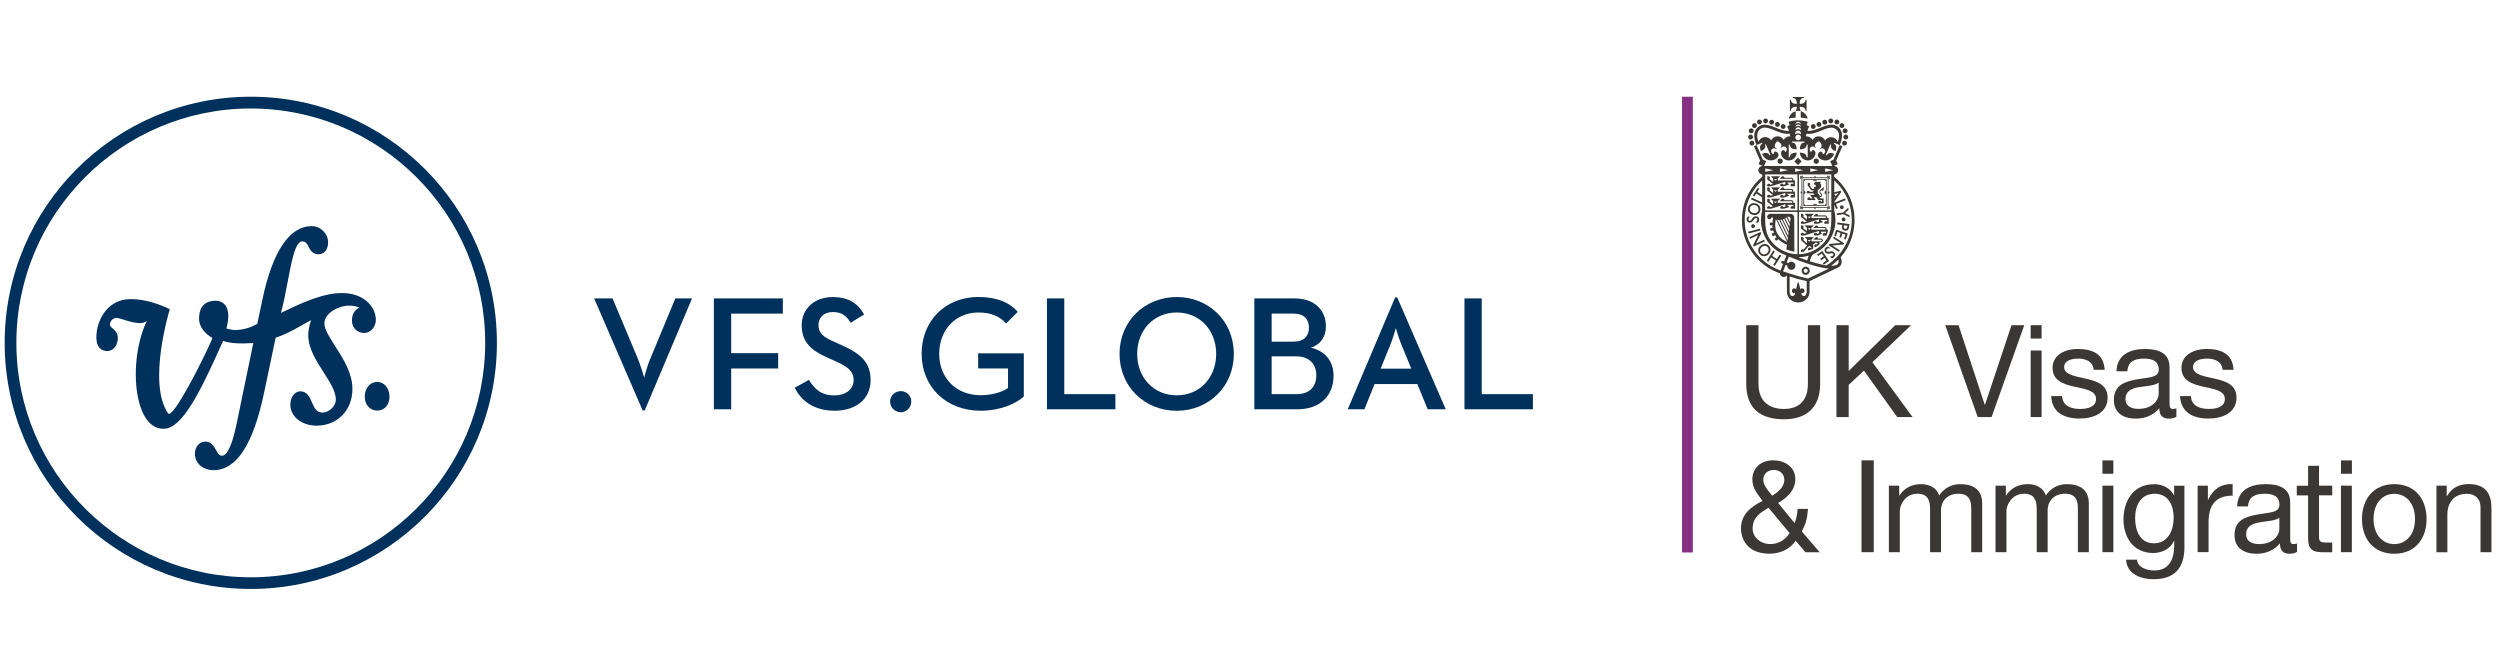 <?xml version="1.0" encoding="utf-8"?>
<!-- Generator: Adobe Illustrator 26.3.1, SVG Export Plug-In . SVG Version: 6.00 Build 0)  -->
<svg version="1.1" id="Layer_1" xmlns="http://www.w3.org/2000/svg" xmlns:xlink="http://www.w3.org/1999/xlink" x="0px" y="0px"
	 viewBox="0 0 380 100" style="enable-background:new 0 0 380 100;" xml:space="preserve">
<style type="text/css">
	.st0{fill:#1D1D1B;}
	.st1{clip-path:url(#SVGID_00000034059591370383632260000004851652353327877813_);fill:#862F83;}
	.st2{clip-path:url(#SVGID_00000034059591370383632260000004851652353327877813_);}
	.st3{clip-path:url(#SVGID_00000039849546026139732330000010707256050912279978_);fill:#3B3735;}
	.st4{clip-path:url(#SVGID_00000039849546026139732330000010707256050912279978_);fill:#00305C;}
	.st5{fill:#241E20;}
	.st6{fill:#231F20;}
	.st7{fill:#241F20;}
	.st8{fill:#009CA7;}
	.st9{fill:#FF0000;}
	.st10{fill:#FFFFFF;}
	.st11{fill-rule:evenodd;clip-rule:evenodd;fill:#FFFFFF;}
</style>
<g id="VFS__x26__UKVI_00000019644022127147749990000007796451185734844565_">
	<g>
		<defs>
			<rect id="SVGID_1_" x="0.71" y="14.7" width="377.99" height="74.82"/>
		</defs>
		<clipPath id="SVGID_00000144318721890444436460000007986985804662230403_">
			<use xlink:href="#SVGID_1_"  style="overflow:visible;"/>
		</clipPath>
		
			<rect x="255.67" y="14.7" style="clip-path:url(#SVGID_00000144318721890444436460000007986985804662230403_);fill:#862F83;" width="1.64" height="69.27"/>
		<g style="clip-path:url(#SVGID_00000144318721890444436460000007986985804662230403_);">
			<defs>
				<rect id="SVGID_00000183210362321099324850000003494825003333904279_" x="0.71" y="14.7" width="377.99" height="74.82"/>
			</defs>
			<clipPath id="SVGID_00000023266599066646290790000010190009020388147092_">
				<use xlink:href="#SVGID_00000183210362321099324850000003494825003333904279_"  style="overflow:visible;"/>
			</clipPath>
			<path style="clip-path:url(#SVGID_00000023266599066646290790000010190009020388147092_);fill:#3B3735;" d="M276.66,58.35
				c0,3.52-2.01,5.38-5.5,5.38c-3.6,0-5.73-1.66-5.73-5.38v-8.92h1.86v8.92c0,2.46,1.41,3.81,3.87,3.81c2.35,0,3.64-1.35,3.64-3.81
				v-8.92h1.86V58.35z"/>
			<polygon style="clip-path:url(#SVGID_00000023266599066646290790000010190009020388147092_);fill:#3B3735;" points="
				279.14,49.43 281,49.43 281,56.39 288.08,49.43 290.48,49.43 284.6,55.06 290.71,63.39 288.37,63.39 283.32,56.33 281,58.5 
				281,63.39 279.14,63.39 			"/>
			<polygon style="clip-path:url(#SVGID_00000023266599066646290790000010190009020388147092_);fill:#3B3735;" points="
				302.72,63.39 300.61,63.39 295.68,49.43 297.7,49.43 301.68,61.53 301.72,61.53 305.75,49.43 307.69,49.43 			"/>
			<path style="clip-path:url(#SVGID_00000023266599066646290790000010190009020388147092_);fill:#3B3735;" d="M310.32,51.46h-1.66
				v-2.03h1.66V51.46z M308.66,53.28h1.66v10.11h-1.66V53.28z"/>
			<path style="clip-path:url(#SVGID_00000023266599066646290790000010190009020388147092_);fill:#3B3735;" d="M313.44,60.2
				c0.06,1.49,1.35,1.96,2.72,1.96c1.04,0,2.44-0.24,2.44-1.51c0-1.29-1.64-1.51-3.31-1.88c-1.64-0.37-3.3-0.92-3.3-2.86
				c0-2.03,2.01-2.87,3.77-2.87c2.23,0,4.01,0.7,4.15,3.17h-1.66c-0.12-1.29-1.25-1.7-2.35-1.7c-1,0-2.15,0.27-2.15,1.29
				c0,1.19,1.76,1.39,3.3,1.76c1.66,0.37,3.31,0.92,3.31,2.87c0,2.41-2.25,3.19-4.3,3.19c-2.27,0-4.18-0.92-4.28-3.42H313.44z"/>
			<path style="clip-path:url(#SVGID_00000023266599066646290790000010190009020388147092_);fill:#3B3735;" d="M330.81,63.35
				c-0.29,0.18-0.67,0.28-1.19,0.28c-0.86,0-1.41-0.47-1.41-1.57c-0.92,1.07-2.15,1.57-3.56,1.57c-1.84,0-3.34-0.82-3.34-2.84
				c0-2.29,1.7-2.78,3.42-3.11c1.84-0.35,3.4-0.23,3.4-1.49c0-1.45-1.19-1.68-2.25-1.68c-1.41,0-2.44,0.43-2.52,1.92h-1.66
				c0.1-2.5,2.03-3.38,4.28-3.38c1.82,0,3.79,0.41,3.79,2.78v5.2c0,0.78,0,1.13,0.53,1.13c0.14,0,0.29-0.02,0.51-0.1V63.35z
				 M328.11,58.17c-0.65,0.47-1.9,0.49-3.01,0.68c-1.1,0.19-2.03,0.59-2.03,1.82c0,1.09,0.94,1.48,1.96,1.48
				c2.19,0,3.09-1.37,3.09-2.29V58.17z"/>
			<path style="clip-path:url(#SVGID_00000023266599066646290790000010190009020388147092_);fill:#3B3735;" d="M333.02,60.2
				c0.06,1.49,1.35,1.96,2.72,1.96c1.04,0,2.44-0.24,2.44-1.51c0-1.29-1.64-1.51-3.3-1.88c-1.64-0.37-3.3-0.92-3.3-2.86
				c0-2.03,2.01-2.87,3.77-2.87c2.23,0,4.01,0.7,4.15,3.17h-1.66c-0.12-1.29-1.25-1.7-2.35-1.7c-1,0-2.15,0.27-2.15,1.29
				c0,1.19,1.76,1.39,3.31,1.76c1.66,0.37,3.3,0.92,3.3,2.87c0,2.41-2.25,3.19-4.3,3.19c-2.27,0-4.18-0.92-4.28-3.42H333.02z"/>
			<path style="clip-path:url(#SVGID_00000023266599066646290790000010190009020388147092_);fill:#3B3735;" d="M272.94,82.19
				c-0.84,1.31-2.43,1.97-3.95,1.97c-3.77,0-4.36-2.68-4.36-3.81c0-2.19,1.49-3.29,3.27-4.22c-0.78-1.11-1.54-1.86-1.54-3.29
				c0-1.53,1.13-2.87,3.15-2.87c1.74,0,3.38,0.96,3.38,2.86c0,1.66-1.27,2.86-2.62,3.62l2.52,3.07c0.26-0.68,0.41-1.43,0.45-2.17
				h1.58c-0.14,1.64-0.35,2.21-0.94,3.44l2.72,3.15h-2.17L272.94,82.19z M268.82,77.19c-1.31,0.74-2.42,1.49-2.42,3.15
				c0,1.41,1.31,2.36,2.66,2.36c1.27,0,2.29-0.64,2.97-1.66L268.82,77.19z M271.22,72.92c0-0.8-0.61-1.49-1.6-1.49
				c-0.78,0-1.6,0.47-1.6,1.49c0,0.84,0.74,1.66,1.35,2.43C270.17,74.84,271.22,74.1,271.22,72.92"/>
			
				<rect x="282.95" y="69.97" style="clip-path:url(#SVGID_00000023266599066646290790000010190009020388147092_);fill:#3B3735;" width="1.86" height="13.96"/>
			<path style="clip-path:url(#SVGID_00000023266599066646290790000010190009020388147092_);fill:#3B3735;" d="M287.11,73.82h1.57
				v1.49h0.04c0.74-1.13,1.88-1.72,3.26-1.72c1.23,0,2.37,0.49,2.78,1.72c0.69-1.08,1.88-1.72,3.17-1.72c2.01,0,3.36,0.84,3.36,2.93
				v7.41h-1.66V77.3c0-1.25-0.33-2.25-1.96-2.25c-1.6,0-2.64,1.02-2.64,2.58v6.3h-1.66V77.3c0-1.31-0.41-2.25-1.9-2.25
				c-1.98,0-2.7,1.82-2.7,2.58v6.3h-1.66V73.82z"/>
			<path style="clip-path:url(#SVGID_00000023266599066646290790000010190009020388147092_);fill:#3B3735;" d="M303.32,73.82h1.57
				v1.49h0.04c0.74-1.13,1.88-1.72,3.27-1.72c1.23,0,2.36,0.49,2.77,1.72c0.69-1.08,1.88-1.72,3.17-1.72c2.01,0,3.36,0.84,3.36,2.93
				v7.41h-1.66V77.3c0-1.25-0.33-2.25-1.96-2.25c-1.6,0-2.64,1.02-2.64,2.58v6.3h-1.66V77.3c0-1.31-0.41-2.25-1.9-2.25
				c-1.98,0-2.7,1.82-2.7,2.58v6.3h-1.66V73.82z"/>
			<path style="clip-path:url(#SVGID_00000023266599066646290790000010190009020388147092_);fill:#3B3735;" d="M321.23,72.01h-1.66
				v-2.03h1.66V72.01z M319.57,73.82h1.66v10.11h-1.66V73.82z"/>
			<path style="clip-path:url(#SVGID_00000023266599066646290790000010190009020388147092_);fill:#3B3735;" d="M332.04,83.07
				c0,3.28-1.5,4.97-4.69,4.97c-1.9,0-4.09-0.76-4.18-2.97h1.66c0.08,1.21,1.53,1.64,2.62,1.64c2.17,0,3.03-1.57,3.03-3.83v-0.66
				h-0.04c-0.55,1.23-1.88,1.84-3.15,1.84c-3.01,0-4.52-2.37-4.52-5.12c0-2.39,1.17-5.34,4.67-5.34c1.27,0,2.41,0.57,3.01,1.68h0.02
				v-1.45h1.56V83.07z M330.4,78.67c0-1.78-0.78-3.62-2.87-3.62c-2.13,0-2.99,1.74-2.99,3.68c0,1.82,0.67,3.85,2.86,3.85
				C329.57,82.58,330.4,80.57,330.4,78.67"/>
			<path style="clip-path:url(#SVGID_00000023266599066646290790000010190009020388147092_);fill:#3B3735;" d="M334.03,73.82h1.57
				v2.13h0.04c0.8-1.62,1.92-2.42,3.72-2.37v1.76c-2.68,0-3.66,1.53-3.66,4.09v4.5h-1.66V73.82z"/>
			<path style="clip-path:url(#SVGID_00000023266599066646290790000010190009020388147092_);fill:#3B3735;" d="M349.15,83.89
				c-0.29,0.18-0.67,0.28-1.19,0.28c-0.86,0-1.41-0.47-1.41-1.57c-0.92,1.07-2.15,1.57-3.56,1.57c-1.84,0-3.34-0.82-3.34-2.84
				c0-2.29,1.7-2.78,3.42-3.11c1.84-0.35,3.4-0.24,3.4-1.49c0-1.45-1.19-1.68-2.25-1.68c-1.41,0-2.44,0.43-2.52,1.92h-1.66
				c0.1-2.5,2.03-3.38,4.28-3.38c1.82,0,3.79,0.41,3.79,2.78v5.2c0,0.78,0,1.13,0.53,1.13c0.14,0,0.29-0.02,0.51-0.1V83.89z
				 M346.45,78.71c-0.65,0.47-1.9,0.49-3.01,0.69c-1.09,0.19-2.03,0.59-2.03,1.82c0,1.09,0.94,1.48,1.96,1.48
				c2.19,0,3.09-1.37,3.09-2.29V78.71z"/>
			<path style="clip-path:url(#SVGID_00000023266599066646290790000010190009020388147092_);fill:#3B3735;" d="M352.49,73.82h2.01
				v1.47h-2.01v6.28c0,0.76,0.21,0.9,1.25,0.9h0.76v1.47h-1.27c-1.72,0-2.4-0.35-2.4-2.21v-6.43h-1.72v-1.47h1.72v-3.03h1.66V73.82z
				"/>
			<path style="clip-path:url(#SVGID_00000023266599066646290790000010190009020388147092_);fill:#3B3735;" d="M357.49,72.01h-1.66
				v-2.03h1.66V72.01z M355.82,73.82h1.66v10.11h-1.66V73.82z"/>
			<path style="clip-path:url(#SVGID_00000023266599066646290790000010190009020388147092_);fill:#3B3735;" d="M363.93,73.59
				c3.21,0,4.91,2.33,4.91,5.3c0,2.95-1.7,5.28-4.91,5.28c-3.21,0-4.91-2.33-4.91-5.28C359.02,75.92,360.72,73.59,363.93,73.59
				 M363.93,82.7c1.74,0,3.15-1.37,3.15-3.81c0-2.46-1.41-3.83-3.15-3.83c-1.74,0-3.15,1.37-3.15,3.83
				C360.78,81.33,362.19,82.7,363.93,82.7"/>
			<path style="clip-path:url(#SVGID_00000023266599066646290790000010190009020388147092_);fill:#3B3735;" d="M370.33,73.82h1.57
				v1.6h0.04c0.7-1.25,1.84-1.84,3.28-1.84c2.66,0,3.48,1.53,3.48,3.7v6.65h-1.66v-6.84c0-1.23-0.78-2.03-2.05-2.03
				c-2.01,0-2.99,1.35-2.99,3.17v5.71h-1.66V73.82z"/>
			<path style="clip-path:url(#SVGID_00000023266599066646290790000010190009020388147092_);fill:#3B3735;" d="M273.71,16.9v0.97
				c0.49,0.03,0.85,0.12,1.05,0.17C274.66,17.49,274.24,17.05,273.71,16.9"/>
			<path style="clip-path:url(#SVGID_00000023266599066646290790000010190009020388147092_);fill:#3B3735;" d="M273.11,16.22
				L273.11,16.22c0,0.33-0.07,0.54-0.17,0.68c0.01,0,0.18-0.05,0.39-0.05c0.14,0,0.37,0.05,0.39,0.05c-0.1-0.14-0.17-0.36-0.17-0.68
				c0.73,0,0.91,0.34,0.91,0.63h0.14V16v-0.84h-0.14c0,0.28-0.18,0.63-0.91,0.63c0-0.74,0.34-0.91,0.63-0.91v-0.14h-0.84h-0.85v0.14
				c0.28,0,0.63,0.18,0.63,0.91c-0.73,0-0.91-0.34-0.91-0.63h-0.14V16v0.85h0.14C272.19,16.57,272.37,16.22,273.11,16.22"/>
			<path style="clip-path:url(#SVGID_00000023266599066646290790000010190009020388147092_);fill:#3B3735;" d="M272.94,16.9
				c-0.53,0.15-0.94,0.59-1.05,1.14c0.2-0.06,0.55-0.14,1.05-0.17V16.9z"/>
			<path style="clip-path:url(#SVGID_00000023266599066646290790000010190009020388147092_);fill:#3B3735;" d="M273.85,41.16
				c0,0.34,0.28,0.62,0.61,0.62c0.34,0,0.62-0.28,0.62-0.62s-0.28-0.62-0.62-0.62C274.12,40.54,273.85,40.82,273.85,41.16
				 M274.15,41.16c0-0.17,0.14-0.31,0.31-0.31c0.17,0,0.31,0.14,0.31,0.31c0,0.17-0.14,0.31-0.31,0.31
				C274.29,41.47,274.15,41.33,274.15,41.16"/>
			<path style="clip-path:url(#SVGID_00000023266599066646290790000010190009020388147092_);fill:#3B3735;" d="M272.72,33.05
				c0-0.3-0.25-0.55-0.55-0.55l-0.1,0h-2.99c-0.26,0-0.47,0.21-0.47,0.48h0c0,0.19,0.15,0.34,0.34,0.34c0.19,0,0.34-0.15,0.34-0.35
				c0.07,0.07,0.15,0.12,0.23,0.18c-0.04,0.18-0.09,0.45-0.11,0.77c-0.04-0.06-0.11-0.11-0.2-0.11c-0.13,0-0.23,0.1-0.23,0.23
				c0,0.13,0.11,0.23,0.23,0.23c0.08,0,0.15-0.04,0.19-0.1c0,0.16,0.01,0.34,0.04,0.51c-0.04-0.03-0.09-0.05-0.14-0.05
				c-0.13,0-0.23,0.1-0.23,0.23c0,0.13,0.1,0.23,0.23,0.23c0.08,0,0.16-0.05,0.2-0.11c0.01,0.02,0.01,0.04,0.02,0.06
				c0.04,0.14,0.09,0.27,0.14,0.4c-0.03-0.02-0.07-0.03-0.11-0.03c-0.13,0-0.23,0.1-0.23,0.23c0,0.13,0.1,0.23,0.23,0.23
				c0.12,0,0.21-0.08,0.23-0.19c0.08,0.15,0.18,0.3,0.29,0.43c-0.01,0-0.03-0.01-0.04-0.01c-0.13,0-0.23,0.11-0.23,0.23
				c0,0.13,0.1,0.23,0.23,0.23c0.13,0,0.23-0.1,0.23-0.23v-0.02c0.35,0.36,0.8,0.66,1.36,0.89l-0.1,0.71c0,0,0.22,0.1,0.56,0.2
				c0.33,0.09,0.66,0.15,0.66,0.15L272.72,33.05z M269.92,33.34c0.01,0.01,0.02,0.01,0.04,0.01l1.7,3.44
				C269.55,35.85,269.77,34.13,269.92,33.34 M271.7,36.54l-1.55-3.14c0.09,0.02,0.18,0.03,0.28,0.03l1.33,2.7L271.7,36.54z
				 M271.8,35.85l-1.2-2.43c0.08-0.01,0.16-0.02,0.24-0.04l1.01,2.05L271.8,35.85z M271.89,35.16l-0.9-1.82
				c0.08-0.02,0.15-0.05,0.22-0.09l0.73,1.49L271.89,35.16z M271.99,34.47l-0.64-1.29c0.07-0.04,0.13-0.09,0.2-0.14l0.5,1.01
				L271.99,34.47z M272.16,33.26l-0.07,0.52l-0.41-0.83c0.04-0.02,0.09-0.03,0.14-0.03C272.01,32.92,272.18,33.09,272.16,33.26"/>
			<path style="clip-path:url(#SVGID_00000023266599066646290790000010190009020388147092_);fill:#3B3735;" d="M270.67,19.23
				c0-0.2,0.16-0.37,0.37-0.37c0.2,0,0.37,0.16,0.37,0.37c0,0.2-0.16,0.37-0.37,0.37C270.83,19.6,270.67,19.44,270.67,19.23"/>
			<path style="clip-path:url(#SVGID_00000023266599066646290790000010190009020388147092_);fill:#3B3735;" d="M265.92,21.76
				c0-0.2,0.16-0.37,0.37-0.37c0.2,0,0.37,0.16,0.37,0.37c0,0.2-0.16,0.37-0.37,0.37C266.08,22.13,265.92,21.96,265.92,21.76"/>
			<path style="clip-path:url(#SVGID_00000023266599066646290790000010190009020388147092_);fill:#3B3735;" d="M265.72,20.83
				c0-0.2,0.16-0.37,0.37-0.37c0.2,0,0.37,0.16,0.37,0.37c0,0.2-0.16,0.37-0.37,0.37C265.89,21.2,265.72,21.04,265.72,20.83"/>
			<path style="clip-path:url(#SVGID_00000023266599066646290790000010190009020388147092_);fill:#3B3735;" d="M265.81,19.89
				c0-0.2,0.16-0.37,0.37-0.37c0.2,0,0.37,0.16,0.37,0.37c0,0.2-0.16,0.37-0.37,0.37C265.98,20.26,265.81,20.1,265.81,19.89"/>
			<path style="clip-path:url(#SVGID_00000023266599066646290790000010190009020388147092_);fill:#3B3735;" d="M266.31,19.09
				c0-0.2,0.16-0.37,0.37-0.37s0.37,0.16,0.37,0.37c0,0.2-0.16,0.37-0.37,0.37S266.31,19.29,266.31,19.09"/>
			<path style="clip-path:url(#SVGID_00000023266599066646290790000010190009020388147092_);fill:#3B3735;" d="M267.07,18.54
				c0-0.2,0.16-0.37,0.37-0.37c0.2,0,0.37,0.16,0.37,0.37c0,0.2-0.17,0.37-0.37,0.37C267.24,18.91,267.07,18.75,267.07,18.54"/>
			<path style="clip-path:url(#SVGID_00000023266599066646290790000010190009020388147092_);fill:#3B3735;" d="M268,18.38
				c0-0.2,0.16-0.37,0.37-0.37c0.2,0,0.37,0.16,0.37,0.37c0,0.2-0.16,0.37-0.37,0.37C268.16,18.74,268,18.58,268,18.38"/>
			<path style="clip-path:url(#SVGID_00000023266599066646290790000010190009020388147092_);fill:#3B3735;" d="M268.92,18.57
				c0-0.2,0.17-0.37,0.37-0.37c0.2,0,0.37,0.16,0.37,0.37c0,0.2-0.16,0.37-0.37,0.37C269.08,18.93,268.92,18.77,268.92,18.57"/>
			<path style="clip-path:url(#SVGID_00000023266599066646290790000010190009020388147092_);fill:#3B3735;" d="M269.8,18.91
				c0-0.2,0.16-0.37,0.37-0.37c0.2,0,0.37,0.16,0.37,0.37c0,0.2-0.16,0.37-0.37,0.37C269.96,19.28,269.8,19.11,269.8,18.91"/>
			<path style="clip-path:url(#SVGID_00000023266599066646290790000010190009020388147092_);fill:#3B3735;" d="M275.98,19.23
				c0-0.2-0.16-0.37-0.37-0.37c-0.2,0-0.36,0.16-0.36,0.37c0,0.2,0.16,0.37,0.36,0.37C275.82,19.6,275.98,19.44,275.98,19.23"/>
			<path style="clip-path:url(#SVGID_00000023266599066646290790000010190009020388147092_);fill:#3B3735;" d="M280.73,21.76
				c0-0.2-0.16-0.37-0.37-0.37S280,21.56,280,21.76c0,0.2,0.16,0.37,0.37,0.37S280.73,21.96,280.73,21.76"/>
			<path style="clip-path:url(#SVGID_00000023266599066646290790000010190009020388147092_);fill:#3B3735;" d="M280.93,20.83
				c0-0.2-0.16-0.37-0.37-0.37c-0.2,0-0.37,0.16-0.37,0.37c0,0.2,0.16,0.37,0.37,0.37C280.76,21.2,280.93,21.04,280.93,20.83"/>
			<path style="clip-path:url(#SVGID_00000023266599066646290790000010190009020388147092_);fill:#3B3735;" d="M280.83,19.89
				c0-0.2-0.16-0.37-0.37-0.37c-0.2,0-0.37,0.16-0.37,0.37c0,0.2,0.16,0.37,0.37,0.37C280.67,20.26,280.83,20.1,280.83,19.89"/>
			<path style="clip-path:url(#SVGID_00000023266599066646290790000010190009020388147092_);fill:#3B3735;" d="M280.34,19.09
				c0-0.2-0.16-0.37-0.37-0.37c-0.2,0-0.37,0.16-0.37,0.37c0,0.2,0.17,0.37,0.37,0.37C280.17,19.46,280.34,19.29,280.34,19.09"/>
			<path style="clip-path:url(#SVGID_00000023266599066646290790000010190009020388147092_);fill:#3B3735;" d="M279.57,18.54
				c0-0.2-0.16-0.37-0.37-0.37c-0.2,0-0.37,0.16-0.37,0.37c0,0.2,0.16,0.37,0.37,0.37C279.41,18.91,279.57,18.75,279.57,18.54"/>
			<path style="clip-path:url(#SVGID_00000023266599066646290790000010190009020388147092_);fill:#3B3735;" d="M278.65,18.38
				c0-0.2-0.16-0.37-0.37-0.37c-0.2,0-0.37,0.16-0.37,0.37c0,0.2,0.16,0.37,0.37,0.37C278.48,18.74,278.65,18.58,278.65,18.38"/>
			<path style="clip-path:url(#SVGID_00000023266599066646290790000010190009020388147092_);fill:#3B3735;" d="M277.73,18.57
				c0-0.2-0.16-0.37-0.37-0.37c-0.2,0-0.37,0.16-0.37,0.37c0,0.2,0.16,0.37,0.37,0.37C277.57,18.93,277.73,18.77,277.73,18.57"/>
			<path style="clip-path:url(#SVGID_00000023266599066646290790000010190009020388147092_);fill:#3B3735;" d="M276.85,18.91
				c0-0.2-0.16-0.37-0.37-0.37c-0.2,0-0.37,0.16-0.37,0.37c0,0.2,0.16,0.37,0.37,0.37C276.68,19.28,276.85,19.11,276.85,18.91"/>
			<path style="clip-path:url(#SVGID_00000023266599066646290790000010190009020388147092_);fill:#3B3735;" d="M276.47,24.5
				c0-0.22-0.18-0.4-0.4-0.4c-0.22,0-0.4,0.18-0.4,0.4c0,0.22,0.18,0.4,0.4,0.4C276.29,24.91,276.47,24.73,276.47,24.5"/>
			<path style="clip-path:url(#SVGID_00000023266599066646290790000010190009020388147092_);fill:#3B3735;" d="M273.83,26.95v4.63
				h4.1l0-4.63L273.83,26.95z M277.81,31.46h-3.85v-4.38h1.51h0.57h1.77V31.46z"/>
			<path style="clip-path:url(#SVGID_00000023266599066646290790000010190009020388147092_);fill:#3B3735;" d="M274.35,27.23
				L274.35,27.23h-0.24v3.83v0.24h0.24h3.06h0.24v-0.24v-3.59v-0.24h-0.24h-1.32h-0.68H274.35z M277.41,27.35v0.12h0.12v3.59h-0.12
				v0.12h-3.06v-0.12h-0.12v-3.59h0.12v-0.12H277.41z"/>
			<path style="clip-path:url(#SVGID_00000023266599066646290790000010190009020388147092_);fill:#3B3735;" d="M277.23,28.4
				l-0.19,0.18h0c0,0-0.01,0.01-0.03,0.03h0l-0.36,0.33c-0.11,0.1-0.14,0.27-0.05,0.38c0,0,0.21,0.29,0.21,0.29
				c0.02,0.03,0.03,0.06,0.02,0.09c-0.01,0.03-0.02,0.06-0.05,0.08c-0.03,0.02-0.06,0.03-0.09,0.02c-0.03,0-0.06-0.02-0.08-0.05
				c0,0-0.2-0.28-0.31-0.42v-0.4l0.5-0.47v-0.43l-0.18-0.18l0.22-0.21h-0.89l-0.21,0.21v0.24c0.03-0.02,0.06-0.03,0.09-0.03
				c0.11,0,0.19,0.08,0.19,0.19c0,0.1-0.08,0.19-0.19,0.19c-0.03,0-0.07-0.01-0.09-0.03v0.29h-0.3l-0.37-0.5
				c0.05-0.04,0.08-0.11,0.08-0.18c0-0.13-0.11-0.24-0.24-0.24c-0.05,0-0.1,0.02-0.14,0.04v0.14v0.24v0.01c0,0,0.01,0.01,0.02,0.01
				l0.35,0.47l0.18,0.24h0.3h0.1l-0.22,0.22h-0.41c-0.04-0.09-0.12-0.15-0.23-0.15c-0.1,0-0.19,0.06-0.22,0.15
				c-0.01,0.03-0.02,0.06-0.02,0.09c0,0.06,0.02,0.11,0.05,0.15h0.37h0.6l0.17,0.23h-0.39h-0.28v0.01l0.25,0.35l0.14,0.19h-0.34
				c-0.03-0.1-0.12-0.17-0.23-0.17c-0.11,0-0.2,0.07-0.23,0.17c-0.01,0.02-0.01,0.05-0.01,0.07c0,0.07,0.03,0.13,0.07,0.17h0.35
				h0.57h0.28l-0.17-0.24l-0.14-0.19h0.39l0.14,0.19l0.18,0.24h0.5h0.06v0.27h-0.08c-0.03-0.1-0.12-0.17-0.23-0.17
				c-0.11,0-0.2,0.07-0.23,0.17c-0.01,0.02-0.01,0.05-0.01,0.07c0,0.07,0.03,0.13,0.07,0.17l0.72,0v-0.51v-0.24h-0.24h-0.24
				l-0.24-0.32c0.04,0.05,0.1,0.08,0.17,0.09c0.07,0.01,0.15-0.01,0.21-0.05c0.06-0.05,0.1-0.11,0.11-0.18
				c0.01-0.07-0.01-0.15-0.05-0.21l-0.21-0.29c-0.04-0.06-0.02-0.13,0.03-0.18c0,0,0.05-0.04,0.1-0.1c0.09,0.08,0.22,0.08,0.3,0
				c0.04-0.04,0.07-0.1,0.07-0.15v0l0,0L277.23,28.4z"/>
			
				<rect x="272.93" y="24.11" transform="matrix(0.707 -0.707 0.707 0.707 62.73 200.447)" style="clip-path:url(#SVGID_00000023266599066646290790000010190009020388147092_);fill:#3B3735;" width="0.79" height="0.79"/>
			<path style="clip-path:url(#SVGID_00000023266599066646290790000010190009020388147092_);fill:#3B3735;" d="M270.18,24.5
				c0-0.22,0.18-0.4,0.4-0.4c0.22,0,0.4,0.18,0.4,0.4c0,0.22-0.18,0.4-0.4,0.4C270.36,24.91,270.18,24.73,270.18,24.5"/>
			<path style="clip-path:url(#SVGID_00000023266599066646290790000010190009020388147092_);fill:#3B3735;" d="M277.64,34.91
				L277.64,34.91l-0.02,0c0.02-0.04,0.03-0.08,0.03-0.12c0-0.16-0.13-0.28-0.29-0.28h-1.02c0-0.13-0.11-0.24-0.24-0.24
				c-0.07,0-0.13,0.03-0.17,0.07l-0.32,0.32h0.3c0,0,0,0,0,0h0.37h1.08c0.07,0,0.13,0.06,0.13,0.13c0,0.07-0.06,0.12-0.13,0.12v0
				h-0.69v0h-1.34v-0.29l0.36-0.36h-1.4l0.35,0.35v0.52l-0.57-0.45c0.05-0.04,0.08-0.11,0.08-0.18c0-0.14-0.11-0.25-0.25-0.25
				c-0.06,0-0.11,0.02-0.16,0.06v0.36v0.06l0.87,0.69l-0.41,0.13c-0.03-0.1-0.12-0.17-0.23-0.17c-0.14,0-0.25,0.11-0.25,0.25
				c0,0.06,0.02,0.11,0.06,0.16h0.28h0.22l2.21-0.69v0.34l-0.28,0.13c-0.03-0.11-0.12-0.19-0.24-0.19c-0.14,0-0.25,0.11-0.25,0.25
				c0,0.06,0.02,0.11,0.06,0.16h0.27h0.28l0.35-0.16l0.22-0.1l-0.1-0.22l-0.05-0.1h0.81c-0.01,0.03-0.02,0.06-0.03,0.1
				c-0.02,0.06-0.04,0.12-0.06,0.17c-0.04-0.05-0.11-0.08-0.18-0.08c-0.13,0-0.24,0.11-0.24,0.25c0,0.06,0.02,0.11,0.06,0.16h0.38
				h0.12c0.06-0.14,0.12-0.31,0.15-0.41c0.06-0.2,0.11-0.41,0.12-0.48H277.64 M275,34.94l-0.24-0.24h0.49L275,34.94z"/>
			<path style="clip-path:url(#SVGID_00000023266599066646290790000010190009020388147092_);fill:#3B3735;" d="M277.68,33.14
				c0.02-0.04,0.03-0.08,0.03-0.12c0-0.16-0.13-0.28-0.28-0.28h-1.08c0-0.13-0.11-0.23-0.24-0.23c-0.07,0-0.13,0.03-0.17,0.07
				l-0.32,0.32h0.3c0,0,0,0,0,0h0.36h1.15c0.07,0,0.13,0.06,0.13,0.12s-0.06,0.12-0.13,0.12h-0.75h-1.34v-0.29l0.36-0.35h-1.4
				l0.35,0.35v0.52l-0.57-0.45c0.05-0.05,0.08-0.11,0.08-0.18c0-0.13-0.11-0.25-0.25-0.25c-0.06,0-0.11,0.02-0.16,0.06v0.36v0.06
				l0.87,0.69l-0.41,0.13c-0.03-0.1-0.13-0.17-0.23-0.17c-0.14,0-0.25,0.11-0.25,0.25c0,0.06,0.02,0.11,0.06,0.15h0.38h0.12
				l2.21-0.69v0.36l-0.3,0.09c-0.03-0.1-0.13-0.17-0.23-0.17c-0.13,0-0.25,0.11-0.25,0.25c0,0.06,0.02,0.11,0.06,0.15h0.38h0.12
				l0.55-0.17l0.27-0.08l-0.2-0.19l-0.15-0.14h0.97v0.27c-0.05-0.05-0.11-0.09-0.19-0.09c-0.13,0-0.25,0.11-0.25,0.25
				c0,0.06,0.02,0.11,0.06,0.15h0.38h0.24v-0.59v-0.13v-0.18H277.68z M275,33.17l-0.24-0.25h0.49L275,33.17z"/>
			<path style="clip-path:url(#SVGID_00000023266599066646290790000010190009020388147092_);fill:#3B3735;" d="M276.77,36.27h-0.42
				c0-0.13-0.11-0.23-0.24-0.23c-0.07,0-0.13,0.03-0.17,0.07l-0.32,0.32h0.3c0,0,0,0,0,0l0.37,0h0.48c0.07,0,0.13,0.06,0.13,0.12
				c0,0.07-0.06,0.13-0.13,0.13h-0.7h-0.72v-0.29l0.36-0.36h-1.4l0.35,0.35v0.6l-0.58-0.52c0.05-0.04,0.09-0.11,0.09-0.19
				c0-0.14-0.11-0.25-0.25-0.25c-0.06,0-0.11,0.02-0.16,0.06v0.27v0.15l0.91,0.82l0.04-0.05l-0.58,0.68
				c-0.05-0.04-0.11-0.06-0.18-0.05c-0.14,0.01-0.23,0.13-0.22,0.27c0.01,0.05,0.03,0.1,0.06,0.13c0.08-0.01,0.21-0.02,0.4-0.05
				l0.65-0.76c0.09-0.03,0.18-0.06,0.27-0.1l0.25,0.23c-0.05,0.03-0.1,0.05-0.15,0.07c-0.07-0.06-0.16-0.07-0.25-0.04
				c-0.13,0.05-0.19,0.19-0.14,0.32c0.02,0.04,0.05,0.08,0.08,0.11c0,0,0.1-0.03,0.2-0.07c0.09-0.04,0.19-0.08,0.19-0.08
				c0,0,0.01,0,0.01,0c0.11-0.05,0.22-0.1,0.31-0.15v-0.28v-0.36c0.16-0.1,0.3-0.2,0.42-0.31l0.25,0.22
				c-0.05,0.04-0.11,0.08-0.16,0.12c-0.07-0.04-0.16-0.04-0.23,0c-0.06,0.03-0.1,0.09-0.11,0.15c-0.01,0.03-0.01,0.06-0.01,0.09
				c0,0.03,0.01,0.06,0.03,0.09c0.03,0.04,0.08,0.08,0.12,0.1c0.11-0.07,0.22-0.14,0.33-0.22c0.08-0.06,0.16-0.12,0.24-0.18
				l0.07-0.06v-0.25v-0.08h0.23c0.16,0,0.28-0.13,0.28-0.28C277.05,36.39,276.92,36.27,276.77,36.27 M275,36.71l-0.24-0.24h0.49
				L275,36.71z"/>
			<path style="clip-path:url(#SVGID_00000023266599066646290790000010190009020388147092_);fill:#3B3735;" d="M272.56,30.84
				c0.02-0.04,0.03-0.08,0.03-0.13c0-0.16-0.13-0.28-0.28-0.28h-1.08c0-0.13-0.11-0.23-0.24-0.23c-0.07,0-0.13,0.03-0.17,0.07
				l-0.32,0.32h0.3c0,0,0,0,0,0s0.36,0,0.37,0h1.14c0.07,0,0.12,0.06,0.12,0.12c0,0.07-0.06,0.13-0.12,0.13h-0.75v0h-1.34v-0.29
				l0.35-0.35h-1.4l0.35,0.35v0.52l-0.57-0.45c0.05-0.05,0.08-0.11,0.08-0.18c0-0.13-0.11-0.24-0.25-0.24
				c-0.06,0-0.11,0.02-0.16,0.06v0.36v0.06l0.87,0.69l-0.41,0.13c-0.03-0.1-0.12-0.17-0.23-0.17c-0.14,0-0.25,0.11-0.25,0.25
				c0,0.06,0.02,0.11,0.06,0.15c0,0,0.34,0,0.38,0h0.13l2.21-0.69v0.36l-0.3,0.09c-0.03-0.1-0.12-0.17-0.23-0.17
				c-0.14,0-0.25,0.11-0.25,0.25c0,0.06,0.02,0.11,0.06,0.15c0,0,0.34,0,0.38,0h0.13l0.55-0.17l0.27-0.08l-0.2-0.19l-0.15-0.14h0.97
				v0.27c-0.04-0.05-0.11-0.09-0.19-0.09c-0.13,0-0.25,0.11-0.25,0.25c0,0.06,0.02,0.11,0.06,0.15h0.38h0.24v-0.59v-0.3H272.56z
				 M269.87,30.87l-0.24-0.24h0.49L269.87,30.87z"/>
			<path style="clip-path:url(#SVGID_00000023266599066646290790000010190009020388147092_);fill:#3B3735;" d="M272.56,29.13
				c0.02-0.04,0.03-0.08,0.03-0.13c0-0.16-0.13-0.28-0.28-0.28h-1.08c0-0.13-0.11-0.23-0.24-0.23c-0.07,0-0.13,0.03-0.17,0.07
				l-0.32,0.32h0.3c0,0,0,0,0,0l0.36,0h1.15c0.07,0,0.12,0.06,0.12,0.12c0,0.07-0.06,0.13-0.12,0.13v0h-0.75v0h-1.34v-0.29
				l0.35-0.36h-1.4l0.35,0.35v0.52l-0.57-0.45c0.05-0.04,0.08-0.11,0.08-0.18c0-0.14-0.11-0.25-0.25-0.25
				c-0.06,0-0.11,0.02-0.16,0.06v0.36v0.06l0.87,0.69l-0.41,0.13c-0.03-0.1-0.12-0.17-0.23-0.17c-0.14,0-0.25,0.11-0.25,0.25
				c0,0.06,0.02,0.11,0.06,0.16c0,0,0.38,0,0.38,0h0.12l2.21-0.68v0.36l-0.3,0.09c-0.03-0.1-0.12-0.17-0.23-0.17
				c-0.14,0-0.25,0.11-0.25,0.25c0,0.06,0.02,0.11,0.06,0.16l0.38,0h0.12l0.55-0.17l0.27-0.08l-0.2-0.19l-0.15-0.14h0.97v0.27
				c-0.04-0.05-0.11-0.09-0.19-0.09c-0.13,0-0.25,0.11-0.25,0.25c0,0.06,0.02,0.11,0.06,0.16l0.38,0h0.24v-0.59v-0.3H272.56z
				 M269.87,29.16l-0.24-0.24h0.49L269.87,29.16z"/>
			<path style="clip-path:url(#SVGID_00000023266599066646290790000010190009020388147092_);fill:#3B3735;" d="M272.56,27.43
				c0.02-0.04,0.03-0.08,0.03-0.12c0-0.16-0.13-0.28-0.28-0.28h-1.08c0-0.13-0.11-0.24-0.24-0.24c-0.07,0-0.13,0.03-0.17,0.07
				l-0.32,0.32h0.3c0,0,0,0,0,0h0.36h1.15c0.07,0,0.12,0.06,0.12,0.13c0,0.07-0.06,0.12-0.12,0.12v0h-0.75v0h-1.34v-0.29l0.35-0.35
				h-1.4l0.35,0.35v0.52l-0.57-0.45c0.05-0.04,0.08-0.11,0.08-0.18c0-0.13-0.11-0.24-0.25-0.24c-0.06,0-0.11,0.02-0.16,0.06v0.36
				v0.06l0.87,0.69l-0.41,0.13c-0.03-0.1-0.12-0.17-0.23-0.17c-0.14,0-0.25,0.11-0.25,0.24c0,0.06,0.02,0.11,0.06,0.16
				c0,0,0.35,0,0.38,0h0.12l2.21-0.69v0.36l-0.3,0.09c-0.03-0.1-0.12-0.17-0.23-0.17c-0.14,0-0.25,0.11-0.25,0.24
				c0,0.06,0.02,0.11,0.06,0.16c0,0,0.35,0,0.38,0h0.12l0.55-0.17l0.27-0.08l-0.2-0.19l-0.15-0.14h0.97V28
				c-0.04-0.05-0.11-0.09-0.19-0.09c-0.13,0-0.25,0.11-0.25,0.24c0,0.06,0.02,0.11,0.06,0.16l0.38,0h0.24v-0.59v-0.3H272.56z
				 M269.87,27.46l-0.24-0.24h0.49L269.87,27.46z"/>
			<path style="clip-path:url(#SVGID_00000023266599066646290790000010190009020388147092_);fill:#3B3735;" d="M280.04,31.78
				L280.04,31.78c0.15-0.05,0.24-0.21,0.2-0.36c-0.02-0.08-0.07-0.14-0.14-0.17c-0.07-0.04-0.15-0.05-0.22-0.03
				c-0.07,0.02-0.14,0.07-0.17,0.14c-0.04,0.07-0.05,0.15-0.02,0.22C279.72,31.73,279.88,31.82,280.04,31.78"/>
			<path style="clip-path:url(#SVGID_00000023266599066646290790000010190009020388147092_);fill:#3B3735;" d="M279.19,32.43
				l0.04,0.27c0,0,0.95-0.14,0.96-0.14c0.01,0.01,0.97,0.48,0.97,0.48l-0.05-0.32c0,0-0.62-0.31-0.67-0.33
				c0.04-0.04,0.54-0.5,0.54-0.5l-0.05-0.32l-0.03,0.03c0,0-0.75,0.7-0.76,0.71C280.15,32.29,279.19,32.43,279.19,32.43"/>
			<path style="clip-path:url(#SVGID_00000023266599066646290790000010190009020388147092_);fill:#3B3735;" d="M279.94,33.36
				c0,0.08,0.03,0.15,0.09,0.21c0.06,0.05,0.13,0.08,0.21,0.08c0.08,0,0.15-0.03,0.2-0.09c0.06-0.06,0.08-0.13,0.08-0.21
				c0-0.08-0.03-0.15-0.09-0.21c-0.06-0.06-0.13-0.08-0.21-0.08C280.07,33.06,279.94,33.2,279.94,33.36"/>
			<path style="clip-path:url(#SVGID_00000023266599066646290790000010190009020388147092_);fill:#3B3735;" d="M279.28,33.84
				l-0.04,0.25c0,0,0.74,0.1,0.78,0.11c0,0.03-0.03,0.22-0.03,0.22c-0.01,0.04-0.01,0.08-0.01,0.12c0,0.13,0.03,0.24,0.1,0.33
				c0.08,0.1,0.2,0.17,0.35,0.19c0.33,0.05,0.57-0.13,0.61-0.46l0.08-0.53l-1.84-0.26L279.28,33.84z M280.81,34.31
				c-0.01,0.04-0.04,0.25-0.04,0.25c-0.03,0.23-0.21,0.23-0.29,0.22c-0.15-0.02-0.23-0.11-0.23-0.25c0-0.02,0-0.04,0-0.05
				c0,0,0.03-0.18,0.03-0.24C280.33,34.24,280.78,34.3,280.81,34.31"/>
			<path style="clip-path:url(#SVGID_00000023266599066646290790000010190009020388147092_);fill:#3B3735;" d="M279.1,34.92
				l-0.3,0.91l0.26,0.09c0,0,0.21-0.64,0.22-0.67c0.04,0.01,0.46,0.15,0.5,0.17c-0.01,0.04-0.21,0.63-0.21,0.63l0.26,0.09
				c0,0,0.2-0.59,0.21-0.63c0.03,0.01,0.45,0.15,0.48,0.16c-0.01,0.04-0.22,0.65-0.22,0.65l0.26,0.09l0.3-0.91l-1.77-0.59
				L279.1,34.92z"/>
			<path style="clip-path:url(#SVGID_00000023266599066646290790000010190009020388147092_);fill:#3B3735;" d="M278.75,36l-0.13,0.2
				c0,0,1.05,0.67,1.15,0.73c-0.11,0.01-1.71,0.15-1.71,0.15l-0.12,0.19l1.57,1l0.14-0.22c0,0-1.06-0.68-1.16-0.73
				c0.11-0.01,1.72-0.16,1.72-0.16l0.11-0.18l-1.57-1L278.75,36z"/>
			<path style="clip-path:url(#SVGID_00000023266599066646290790000010190009020388147092_);fill:#3B3735;" d="M278.12,38.24
				c-0.19,0.03-0.36,0.07-0.48-0.05c-0.06-0.06-0.1-0.2,0.03-0.32c0.11-0.11,0.27-0.14,0.47-0.11l0.07,0.01l-0.28-0.29l-0.01,0
				c-0.18,0.01-0.33,0.08-0.46,0.21c-0.09,0.09-0.14,0.2-0.14,0.33c0,0.13,0.06,0.27,0.16,0.37c0.24,0.24,0.5,0.18,0.73,0.13
				c0.17-0.04,0.32-0.07,0.42,0.03c0.04,0.04,0.05,0.08,0.05,0.13c0,0.06-0.03,0.13-0.09,0.18c-0.09,0.09-0.23,0.13-0.39,0.13
				l-0.05,0l0.25,0.26l0.01,0c0.14-0.02,0.27-0.08,0.36-0.17c0.11-0.11,0.17-0.24,0.17-0.37c0-0.13-0.05-0.25-0.16-0.36
				C278.59,38.15,278.34,38.19,278.12,38.24"/>
			<path style="clip-path:url(#SVGID_00000023266599066646290790000010190009020388147092_);fill:#3B3735;" d="M276.99,38.15
				l-0.8,0.54l0.15,0.23c0,0,0.55-0.37,0.58-0.4c0.02,0.03,0.27,0.4,0.29,0.44c-0.03,0.02-0.55,0.37-0.55,0.37l0.15,0.23
				c0,0,0.52-0.35,0.55-0.37c0.02,0.03,0.26,0.39,0.28,0.42c-0.03,0.02-0.57,0.38-0.57,0.38l0.15,0.23l0.8-0.54l-1.04-1.54
				L276.99,38.15z"/>
			<path style="clip-path:url(#SVGID_00000023266599066646290790000010190009020388147092_);fill:#3B3735;" d="M270.09,39.37
				c-0.03-0.02-0.71-0.45-0.74-0.47c0.02-0.03,0.42-0.67,0.42-0.67l-0.23-0.15l-0.01,0.02l-0.98,1.55l0.23,0.15
				c0,0,0.4-0.64,0.43-0.67c0.03,0.02,0.71,0.45,0.74,0.47c-0.02,0.03-0.42,0.67-0.42,0.67l0.23,0.15l1-1.57l-0.23-0.15
				C270.51,38.7,270.11,39.34,270.09,39.37"/>
			<path style="clip-path:url(#SVGID_00000023266599066646290790000010190009020388147092_);fill:#3B3735;" d="M269.12,38.01
				c0.01-0.23-0.06-0.45-0.22-0.62c-0.4-0.45-0.96-0.36-1.31-0.04c-0.21,0.18-0.33,0.42-0.34,0.67c-0.01,0.23,0.07,0.45,0.23,0.63
				c0.34,0.38,0.9,0.4,1.31,0.04C268.98,38.51,269.11,38.26,269.12,38.01 M268.84,38c-0.01,0.18-0.1,0.35-0.25,0.48
				c-0.29,0.26-0.68,0.25-0.91-0.01c-0.11-0.12-0.16-0.28-0.15-0.43c0.01-0.18,0.1-0.35,0.25-0.48c0.15-0.13,0.33-0.2,0.5-0.19
				c0.16,0.01,0.3,0.08,0.41,0.2C268.79,37.69,268.84,37.84,268.84,38"/>
			<path style="clip-path:url(#SVGID_00000023266599066646290790000010190009020388147092_);fill:#3B3735;" d="M268.15,36.43
				c0,0-1.13,0.53-1.23,0.58c0.05-0.1,0.78-1.54,0.78-1.54l-0.1-0.21l-0.02,0.01l-1.67,0.78l0.11,0.24c0,0,1.14-0.54,1.24-0.58
				c-0.05,0.1-0.78,1.56-0.78,1.56l0.09,0.2l1.68-0.79L268.15,36.43z"/>
			<polygon style="clip-path:url(#SVGID_00000023266599066646290790000010190009020388147092_);fill:#3B3735;" points="
				267.51,34.76 267.49,34.77 265.71,35.22 265.78,35.48 267.58,35.03 			"/>
			<path style="clip-path:url(#SVGID_00000023266599066646290790000010190009020388147092_);fill:#3B3735;" d="M266.65,34.14
				c-0.06-0.05-0.14-0.07-0.22-0.06c-0.08,0.01-0.15,0.05-0.19,0.11c-0.05,0.06-0.07,0.14-0.06,0.22c0.01,0.08,0.05,0.15,0.11,0.19
				c0.06,0.05,0.14,0.07,0.22,0.06c0.16-0.02,0.27-0.17,0.25-0.33C266.75,34.26,266.71,34.19,266.65,34.14"/>
			<path style="clip-path:url(#SVGID_00000023266599066646290790000010190009020388147092_);fill:#3B3735;" d="M266.54,33.44
				c0.11-0.16,0.21-0.3,0.37-0.3c0.05,0,0.1,0.02,0.14,0.06c0.05,0.05,0.07,0.11,0.07,0.19c0,0.15-0.09,0.3-0.26,0.41l-0.05,0.04
				l0.4,0l0.01-0.01c0.12-0.14,0.18-0.29,0.18-0.47c0-0.13-0.05-0.25-0.13-0.33c-0.09-0.1-0.23-0.15-0.38-0.15
				c-0.34,0-0.48,0.22-0.61,0.42c-0.1,0.15-0.18,0.28-0.32,0.28c-0.05,0-0.09-0.02-0.13-0.05c-0.04-0.04-0.07-0.11-0.07-0.19
				c0-0.13,0.06-0.25,0.19-0.37l0.04-0.04l-0.36,0l-0.01,0.01c-0.09,0.12-0.14,0.25-0.14,0.37c0,0.16,0.05,0.29,0.14,0.38
				c0.09,0.09,0.21,0.14,0.36,0.14C266.26,33.84,266.41,33.63,266.54,33.44"/>
			<path style="clip-path:url(#SVGID_00000023266599066646290790000010190009020388147092_);fill:#3B3735;" d="M266.42,32.66
				c0.26,0.06,0.54,0.03,0.75-0.1c0.2-0.12,0.33-0.31,0.39-0.54c0.06-0.24,0.03-0.47-0.09-0.67c-0.13-0.21-0.35-0.37-0.62-0.44
				c-0.53-0.13-1.02,0.14-1.14,0.65c-0.02,0.08-0.03,0.15-0.03,0.22c0,0.16,0.04,0.3,0.12,0.44
				C265.94,32.43,266.16,32.59,266.42,32.66 M265.98,31.62c0.04-0.16,0.13-0.29,0.27-0.37c0.15-0.09,0.34-0.12,0.53-0.07
				c0.19,0.05,0.35,0.16,0.44,0.31c0.08,0.13,0.1,0.3,0.07,0.45c-0.08,0.34-0.43,0.53-0.8,0.44
				C266.11,32.29,265.9,31.97,265.98,31.62"/>
			<path style="clip-path:url(#SVGID_00000023266599066646290790000010190009020388147092_);fill:#3B3735;" d="M281.89,33.44
				c0-2.29-0.89-4.44-2.51-6.05c-0.19-0.19-0.39-0.37-0.59-0.54l0-0.33c0.34-0.02,0.61-0.3,0.61-0.64c0-0.36-0.29-0.65-0.65-0.65
				c-0.01,0-0.03,0-0.04,0l0.63-0.29l-0.24-0.53l0.94-2.18l-0.4-0.18l-0.95,2.22l-0.51,0.23l0.33,0.73h-2.75h-4.87h-2.76l0.33-0.73
				l-0.51-0.24L267,22.05l-0.4,0.18l0.94,2.19l-0.24,0.52l0.63,0.29c0,0-0.01,0-0.01,0c-0.36,0-0.65,0.29-0.65,0.65
				c0,0.34,0.27,0.62,0.6,0.64l0,0.33c-0.2,0.17-0.4,0.35-0.59,0.54c-1.62,1.62-2.51,3.77-2.51,6.05c0,1.77,0.54,3.47,1.55,4.92
				c1,1.41,2.37,2.48,3.98,3.09c0.01,0,0.1,0.04,0.24,0.09c0.01,0.23,0.16,0.44,0.39,0.53c0.24,0.09,0.5,0.01,0.65-0.17l0.03,0.01
				v2.44c0,0.9,0.77,1.63,1.72,1.63c0.95,0,1.72-0.73,1.72-1.63v-1.62l4.21-2.01c0.15-0.06,0.27-0.13,0.37-0.22
				c0.34-0.31,0.39-0.78,0.16-1.41c0.37-0.43,0.7-0.89,0.99-1.38C281.5,36.4,281.89,34.93,281.89,33.44 M277.42,25.6l1.25,0.26
				l-1.25,0.26V25.6z M273.44,38.64v-6.44h4.92l0,1.23c0,1.19-0.21,2-0.52,2.61c-0.26,0.44-0.57,0.84-0.94,1.19
				c-0.02,0.02-0.05,0.04-0.07,0.06C275.9,38.14,274.69,38.62,273.44,38.64 M274.93,38.86c-0.1,0.2-0.17,0.45-0.22,0.73
				c-0.47-0.16-0.94-0.33-1.38-0.5h0C273.88,39.09,274.42,39.01,274.93,38.86 M273.44,31.98v-5.47h4.15h0.76l0.01,4.3l0,1.17H273.44
				z M275.16,25.6l1.25,0.26l-1.25,0.26V25.6z M272.86,25.6l1.24,0.26l-1.24,0.26V25.6z M270.56,25.6l1.24,0.26l-1.24,0.26V25.6z
				 M268.32,25.6l1.24,0.26l-1.24,0.26V25.6z M268.3,30.81l0.01-4.3h0.76h4.15v5.47h-4.92L268.3,30.81z M268.3,32.21h4.92v6.44
				c-1.01-0.02-1.99-0.34-2.82-0.9c0,0,0,0,0,0c-0.03-0.02-0.06-0.04-0.09-0.06c-0.01-0.01-0.02-0.02-0.03-0.02
				c-0.02-0.02-0.04-0.03-0.06-0.05c-0.03-0.02-0.05-0.04-0.08-0.06c0,0-0.01-0.01-0.02-0.01c-0.53-0.42-0.98-0.93-1.31-1.52
				c-0.3-0.6-0.5-1.4-0.5-2.58L268.3,32.21z M270.65,41.12c-0.08-0.03-0.14-0.05-0.2-0.07l0,0c-1.53-0.58-2.83-1.59-3.78-2.93
				c-0.97-1.37-1.48-2.99-1.48-4.67c0-2.17,0.84-4.21,2.38-5.75c0.09-0.09,0.19-0.18,0.28-0.27l0,2.22
				c-0.35-0.23-0.72-0.48-0.74-0.49c0.02-0.03,0.31-0.47,0.31-0.47l-0.23-0.15l-0.01,0.02l-0.77,1.16l0.23,0.15l0.31-0.47
				c0.02,0.01,0.52,0.34,0.89,0.59l0,0.78l-1.57-0.73l-0.01,0.02l-0.11,0.23l1.69,0.78l0,0.95c-0.12,0.46-0.18,0.94-0.18,1.43
				c0,1.02,0.28,1.99,0.75,2.82c0.31,0.6,0.71,1.01,1.1,1.37c0.17,0.15,0.34,0.29,0.52,0.42c0.01,0.01,0.03,0.02,0.04,0.03
				c0.02,0.02,0.04,0.03,0.06,0.04c0.03,0.02,0.05,0.04,0.08,0.05c0.01,0.01,0.02,0.01,0.03,0.02c0.15,0.09,0.29,0.18,0.45,0.26l0,0
				c0.21,0.11,0.5,0.24,0.84,0.39l-0.35,0.89l-0.16-0.07c-0.1-0.04-0.22,0.01-0.26,0.11c-0.04,0.1,0.01,0.22,0.1,0.26l0.17,0.07
				L270.65,41.12z M274.62,44.34c0,0.17-0.04,0.33-0.11,0.48c-0.07,0.11-0.18,0.18-0.32,0.18c-0.16,0-0.3-0.11-0.35-0.25
				c-0.01-0.03-0.03-0.1-0.06-0.21c0.04,0.02,0.09,0.03,0.14,0.03c0.2,0,0.37-0.17,0.37-0.37s-0.17-0.37-0.37-0.37
				c-0.11,0-0.21,0.05-0.28,0.12c-0.11-0.48-0.23-1-0.23-1h-0.07h-0.1c0,0-0.12,0.52-0.23,1c-0.07-0.08-0.16-0.12-0.28-0.12
				c-0.2,0-0.37,0.17-0.37,0.37s0.17,0.37,0.37,0.37c0.05,0,0.09-0.01,0.13-0.03c-0.03,0.11-0.05,0.18-0.05,0.21
				c-0.05,0.15-0.19,0.25-0.36,0.25c-0.14,0-0.26-0.07-0.32-0.19c-0.07-0.15-0.11-0.31-0.11-0.48v-2.3c0.77,0.25,1.71,0.52,2.6,0.71
				V44.34z M274.81,42.34c-1.33-0.28-2.88-0.78-3.79-1.09c0.09-0.22,0.24-0.6,0.4-1l0.25,0.1c0,0.02,0,0.03,0,0.05
				c0,0.34,0.28,0.62,0.61,0.62c0.34,0,0.62-0.28,0.62-0.62c0-0.34-0.28-0.62-0.62-0.62c-0.18,0-0.34,0.08-0.46,0.21l-0.26-0.11
				c0.14-0.35,0.27-0.68,0.35-0.88c0.91,0.38,2.08,0.84,3.2,1.19c1.18,0.37,2.14,0.58,2.88,0.64
				C276.73,41.43,274.9,42.3,274.81,42.34 M279.32,40.16c-0.13,0.12-0.41,0.25-1,0.24c0.39-0.28,0.77-0.6,1.11-0.95
				C279.51,39.77,279.48,40.01,279.32,40.16 M277.63,40.34c-0.59-0.08-1.36-0.26-2.38-0.57c-0.05-0.01-0.09-0.03-0.14-0.04
				c0.1-0.6,0.3-0.97,0.62-1.16c0.53-0.25,1.01-0.58,1.44-0.97c0.37-0.34,0.75-0.74,1.05-1.31c0.49-0.84,0.77-1.81,0.77-2.84
				c0-0.49-0.06-0.97-0.18-1.43l0-0.91l0.27,0.66l0.26-0.1c0,0-0.26-0.64-0.27-0.67c0.04-0.02,1.47-0.59,1.47-0.59l-0.1-0.25
				l-0.02,0.01l-1.61,0.64v-0.11l1.07-1.54l-0.11-0.16l-0.01,0l-0.95,0.22l0-1.8c0.1,0.09,0.19,0.18,0.28,0.27
				c1.54,1.54,2.38,3.58,2.38,5.75c0,1.42-0.37,2.81-1.07,4.03C279.72,38.64,278.77,39.63,277.63,40.34 M278.89,30.09
				c-0.01,0.01-0.05,0.07-0.1,0.14v-0.28C278.85,30.03,278.89,30.08,278.89,30.09 M278.81,29.48c0.05-0.01,0.52-0.13,0.6-0.15
				c-0.05,0.07-0.33,0.47-0.36,0.51C279.03,29.81,278.84,29.52,278.81,29.48"/>
			<path style="clip-path:url(#SVGID_00000023266599066646290790000010190009020388147092_);fill:#3B3735;" d="M279.73,19.67
				c-0.32-0.5-0.88-0.72-1.29-0.72c-0.58,0-1.17,0.24-1.74,0.47c-0.64,0.26-1.31,0.53-1.98,0.47c0.08-0.25,0.18-0.48,0.29-0.68
				l-0.4-0.2c0.08-0.15,0.14-0.32,0.16-0.5c-0.05-0.02-0.58-0.21-1.47-0.21c-0.88,0-1.38,0.19-1.42,0.21
				c0.02,0.18,0.08,0.35,0.16,0.5l-0.4,0.2c0.11,0.2,0.21,0.43,0.29,0.68c-0.67,0.06-1.33-0.2-1.98-0.47
				c-0.57-0.23-1.16-0.47-1.74-0.47c-0.41,0-0.97,0.22-1.29,0.72c-0.27,0.41-0.47,1.16,0.09,2.4L267,22.05l0.83-0.36l0.06,0.14
				c-0.27,0.12-0.53,0.43-0.23,1.14c0.71-0.31,0.74-0.71,0.62-0.98l0.13-0.06l0.35,0.81l0.35,0.81l-0.13,0.06
				c-0.12-0.27-0.43-0.53-1.14-0.23c0.3,0.71,0.86,1,1.28,1c0.73,0,1.28-0.46,1.2-0.91c-0.06-0.34-0.37-0.46-0.49-0.44
				c-0.15,0.03-0.24,0.18-0.22,0.3c0.01,0.03,0.02,0.05,0.03,0.07l-0.02,0.03c-0.19-0.02-0.36-0.16-0.4-0.36
				c-0.05-0.25,0.11-0.48,0.36-0.53c0.15-0.03,0.3,0.02,0.4,0.12l0.05-0.07c-0.13-0.07-0.23-0.2-0.26-0.35
				c-0.07-0.39,0.36-0.77,0.37-0.77c0.01,0,0.55,0.19,0.63,0.58c0.03,0.16-0.02,0.32-0.11,0.43l0.07,0.05
				c0.06-0.13,0.18-0.23,0.33-0.26c0.24-0.05,0.48,0.11,0.53,0.36c0.04,0.2-0.07,0.4-0.24,0.49l-0.03-0.02
				c0.01-0.03,0.01-0.05,0-0.08c-0.02-0.12-0.16-0.22-0.31-0.2c-0.12,0.02-0.35,0.25-0.29,0.58c0.11,0.57,0.59,0.99,1.18,0.99
				c0.58,0,1.19-0.48,1.19-1.19c-0.83,0-1.04,0.39-1.04,0.71h-0.16v-0.96v-0.96h0.16c0,0.32,0.2,0.71,1.04,0.71
				c0-0.83-0.39-1.03-0.71-1.03v-0.16h0.82h0.27h0.82v0.16c-0.32,0-0.71,0.2-0.71,1.03c0.83,0,1.03-0.39,1.03-0.71h0.16v0.96v0.96
				h-0.16c0-0.32-0.2-0.71-1.03-0.71c0,0.71,0.61,1.19,1.19,1.19c0.58,0,1.07-0.41,1.17-0.99c0.07-0.34-0.17-0.56-0.29-0.58
				c-0.15-0.03-0.29,0.08-0.31,0.2c0,0.03,0,0.05,0,0.08l-0.03,0.02c-0.17-0.09-0.28-0.28-0.24-0.49c0.05-0.25,0.28-0.4,0.53-0.36
				c0.15,0.03,0.27,0.13,0.33,0.26l0.07-0.05c-0.1-0.11-0.15-0.27-0.12-0.43c0.07-0.39,0.62-0.58,0.63-0.58
				c0.01,0,0.45,0.38,0.37,0.77c-0.03,0.16-0.13,0.29-0.27,0.36l0.05,0.07c0.1-0.1,0.25-0.15,0.4-0.12c0.24,0.05,0.4,0.28,0.36,0.53
				c-0.04,0.2-0.21,0.35-0.4,0.36L277,23.41c0.01-0.02,0.02-0.05,0.03-0.07c0.02-0.12-0.07-0.27-0.22-0.3
				c-0.12-0.02-0.43,0.1-0.49,0.44c-0.08,0.46,0.47,0.91,1.2,0.91c0.42,0,0.98-0.29,1.28-1c-0.71-0.3-1.02-0.05-1.14,0.23
				l-0.14-0.06l0.35-0.81l0.35-0.81l0.14,0.06c-0.12,0.27-0.09,0.68,0.62,0.98c0.3-0.71,0.05-1.02-0.23-1.14l0.06-0.14l0.83,0.36
				l-0.01,0.02C280.19,20.83,279.99,20.08,279.73,19.67 M272.05,20.72c-0.4,0-0.74,0.22-0.93,0.54c-0.22-0.39-0.68-0.61-1.15-0.52
				c-0.34,0.07-0.61,0.31-0.75,0.6c-0.19-0.3-0.52-0.5-0.91-0.5c-0.48,0-0.88,0.31-1.02,0.74c-0.26-0.7-0.26-1.27,0-1.67
				c0.26-0.41,0.71-0.52,0.91-0.52c0.49,0,1.02,0.21,1.57,0.44c0.72,0.29,1.47,0.6,2.27,0.49c0.03,0.13,0.06,0.27,0.08,0.4
				C272.11,20.73,272.08,20.72,272.05,20.72 M273.32,18.51c0.22,0,0.4,0.16,0.43,0.37c-0.11-0.1-0.26-0.17-0.43-0.17
				c-0.17,0-0.32,0.06-0.43,0.17C272.92,18.68,273.1,18.51,273.32,18.51 M273.32,18.92c0.22,0,0.4,0.17,0.43,0.38
				c-0.11-0.1-0.26-0.17-0.43-0.17c-0.17,0-0.32,0.06-0.43,0.17C272.92,19.09,273.1,18.92,273.32,18.92 M273.32,21.32
				c-0.24,0-0.43-0.19-0.43-0.43c0-0.24,0.19-0.43,0.43-0.43c0.24,0,0.43,0.19,0.43,0.43C273.75,21.13,273.56,21.32,273.32,21.32
				 M273.73,20.41c-0.11-0.09-0.25-0.15-0.41-0.15c-0.15,0-0.3,0.06-0.41,0.15c-0.02-0.04-0.03-0.09-0.03-0.14
				c0-0.24,0.19-0.43,0.43-0.43c0.24,0,0.43,0.19,0.43,0.43C273.75,20.31,273.75,20.36,273.73,20.41 M273.76,19.8
				c-0.11-0.11-0.27-0.17-0.43-0.17c-0.17,0-0.32,0.06-0.43,0.17c0-0.01,0-0.02,0-0.03c0-0.24,0.19-0.43,0.43-0.43
				c0.24,0,0.43,0.19,0.43,0.43C273.76,19.78,273.76,19.79,273.76,19.8 M279.34,21.59c-0.14-0.43-0.54-0.74-1.02-0.74
				c-0.38,0-0.72,0.2-0.91,0.5c-0.14-0.3-0.4-0.53-0.75-0.6c-0.47-0.1-0.93,0.12-1.15,0.52c-0.18-0.32-0.53-0.54-0.93-0.54
				c-0.03,0-0.05,0-0.08,0c0.02-0.13,0.05-0.26,0.08-0.4c0.8,0.11,1.55-0.2,2.27-0.49c0.55-0.23,1.08-0.44,1.57-0.44
				c0.2,0,0.64,0.11,0.91,0.52C279.6,20.32,279.6,20.89,279.34,21.59"/>
			<polygon style="clip-path:url(#SVGID_00000023266599066646290790000010190009020388147092_);fill:#3B3735;" points="
				275.88,26.82 275.88,26.82 275.72,26.82 275.8,27.01 275.88,27.02 275.9,27.02 275.87,27.07 275.91,27.03 275.92,27.04 
				275.96,27.01 276.04,26.82 			"/>
			<polyline style="clip-path:url(#SVGID_00000023266599066646290790000010190009020388147092_);fill:#3B3735;" points="
				273.89,26.98 273.87,27.01 273.87,27.08 273.71,27.06 273.71,26.95 273.59,26.73 273.62,26.7 273.83,26.82 273.95,26.82 
				273.95,27 273.89,26.98 			"/>
			<path style="clip-path:url(#SVGID_00000023266599066646290790000010190009020388147092_);fill:#3B3735;" d="M274.01,26.95
				c-0.03,0-0.06-0.03-0.06-0.06c0-0.03,0.03-0.06,0.06-0.06c0.02,0,0.03,0.01,0.04,0.02h0.02c0-0.01,0.01-0.03,0.01-0.04
				c0-0.07-0.06-0.12-0.13-0.12c-0.07,0-0.12,0.06-0.12,0.12c0,0.07,0.06,0.13,0.12,0.13H274.01L274.01,26.95"/>
			<path style="clip-path:url(#SVGID_00000023266599066646290790000010190009020388147092_);fill:#3B3735;" d="M273.83,27.13
				c0-0.03-0.02-0.06-0.06-0.06s-0.05,0.03-0.05,0.06c0,0.02,0.01,0.04,0.02,0.04v0.02c-0.01,0-0.03,0.01-0.04,0.01
				c-0.07,0-0.12-0.06-0.12-0.12s0.06-0.13,0.12-0.13s0.13,0.06,0.13,0.13V27.13L273.83,27.13"/>
			<polyline style="clip-path:url(#SVGID_00000023266599066646290790000010190009020388147092_);fill:#3B3735;" points="
				273.89,31.55 273.87,31.52 273.87,31.45 273.71,31.47 273.71,31.58 273.59,31.8 273.62,31.83 273.83,31.7 273.95,31.7 
				273.95,31.53 273.89,31.55 			"/>
			<path style="clip-path:url(#SVGID_00000023266599066646290790000010190009020388147092_);fill:#3B3735;" d="M274.01,31.58
				c-0.03,0-0.06,0.02-0.06,0.06c0,0.03,0.03,0.06,0.06,0.06c0.02,0,0.03-0.01,0.04-0.02h0.02c0,0.01,0.01,0.02,0.01,0.04
				c0,0.07-0.06,0.12-0.13,0.12c-0.07,0-0.12-0.06-0.12-0.12c0-0.07,0.06-0.13,0.12-0.13H274.01L274.01,31.58"/>
			<path style="clip-path:url(#SVGID_00000023266599066646290790000010190009020388147092_);fill:#3B3735;" d="M273.83,31.4
				c0,0.03-0.02,0.06-0.06,0.06s-0.05-0.03-0.05-0.06c0-0.02,0.01-0.03,0.02-0.04v-0.02c-0.01,0-0.03-0.01-0.04-0.01
				c-0.07,0-0.12,0.06-0.12,0.12c0,0.07,0.06,0.12,0.12,0.12s0.13-0.06,0.13-0.12V31.4L273.83,31.4"/>
			<polyline style="clip-path:url(#SVGID_00000023266599066646290790000010190009020388147092_);fill:#3B3735;" points="
				277.87,31.55 277.89,31.52 277.89,31.45 278.05,31.47 278.05,31.58 278.17,31.8 278.14,31.83 277.93,31.7 277.81,31.7 
				277.81,31.53 277.87,31.55 			"/>
			<path style="clip-path:url(#SVGID_00000023266599066646290790000010190009020388147092_);fill:#3B3735;" d="M277.75,31.58
				c0.03,0,0.06,0.02,0.06,0.06c0,0.03-0.03,0.06-0.06,0.06c-0.02,0-0.03-0.01-0.04-0.02h-0.02c0,0.01-0.01,0.02-0.01,0.04
				c0,0.07,0.06,0.12,0.13,0.12c0.07,0,0.13-0.06,0.13-0.12c0-0.07-0.06-0.13-0.13-0.13H277.75
				C277.75,31.58,277.75,31.58,277.75,31.58"/>
			<path style="clip-path:url(#SVGID_00000023266599066646290790000010190009020388147092_);fill:#3B3735;" d="M277.93,31.4
				c0,0.03,0.03,0.06,0.06,0.06c0.03,0,0.06-0.03,0.06-0.06c0-0.02-0.01-0.03-0.02-0.04v-0.02c0.01,0,0.02-0.01,0.04-0.01
				c0.07,0,0.12,0.06,0.12,0.12c0,0.07-0.06,0.12-0.12,0.12c-0.07,0-0.13-0.06-0.13-0.12V31.4L277.93,31.4"/>
			<polyline style="clip-path:url(#SVGID_00000023266599066646290790000010190009020388147092_);fill:#3B3735;" points="
				277.87,26.98 277.9,27.01 277.89,27.08 278.05,27.06 278.05,26.95 278.17,26.73 278.14,26.7 277.93,26.82 277.81,26.82 
				277.81,27 277.87,26.98 			"/>
			<path style="clip-path:url(#SVGID_00000023266599066646290790000010190009020388147092_);fill:#3B3735;" d="M277.75,26.95
				c0.03,0,0.06-0.03,0.06-0.06c0-0.03-0.03-0.06-0.06-0.06c-0.02,0-0.03,0.01-0.04,0.02h-0.02c0-0.01-0.01-0.03-0.01-0.04
				c0-0.07,0.06-0.12,0.13-0.12c0.07,0,0.12,0.06,0.12,0.12c0,0.07-0.06,0.13-0.12,0.13H277.75"/>
			<path style="clip-path:url(#SVGID_00000023266599066646290790000010190009020388147092_);fill:#3B3735;" d="M277.93,27.13
				c0-0.03,0.03-0.06,0.06-0.06c0.03,0,0.05,0.03,0.05,0.06c0,0.02-0.01,0.04-0.02,0.04v0.02c0.01,0,0.02,0.01,0.04,0.01
				c0.07,0,0.13-0.06,0.13-0.12s-0.06-0.13-0.13-0.13c-0.07,0-0.12,0.06-0.12,0.13V27.13L277.93,27.13z"/>
			
				<rect x="275.7" y="27.29" style="clip-path:url(#SVGID_00000023266599066646290790000010190009020388147092_);fill:#3B3735;" width="0.35" height="0.15"/>
			<polygon style="clip-path:url(#SVGID_00000023266599066646290790000010190009020388147092_);fill:#3B3735;" points="275.9,27.59 
				275.86,27.59 275.79,27.44 275.97,27.44 			"/>
			<path style="clip-path:url(#SVGID_00000023266599066646290790000010190009020388147092_);fill:#3B3735;" d="M276.13,27.41
				c-0.01,0.01-0.02,0.02-0.03,0.02c-0.02,0-0.04-0.02-0.04-0.04c0-0.02,0.02-0.04,0.04-0.04h-0.04c-0.05,0-0.09,0.04-0.09,0.09
				c0,0.05,0.04,0.09,0.09,0.09c0.05,0,0.09-0.04,0.09-0.09c0,0,0,0,0-0.01L276.13,27.41z"/>
			<path style="clip-path:url(#SVGID_00000023266599066646290790000010190009020388147092_);fill:#3B3735;" d="M275.63,27.41
				c0.01,0.01,0.02,0.02,0.03,0.02c0.02,0,0.04-0.02,0.04-0.04c0-0.02-0.02-0.04-0.04-0.04h0.04c0.05,0,0.09,0.04,0.09,0.09
				c0,0.05-0.04,0.09-0.09,0.09c-0.05,0-0.09-0.04-0.09-0.09c0,0,0,0,0-0.01L275.63,27.41z"/>
			<polygon style="clip-path:url(#SVGID_00000023266599066646290790000010190009020388147092_);fill:#3B3735;" points="
				275.88,31.71 275.88,31.71 276.04,31.71 275.96,31.52 275.88,31.51 275.86,31.51 275.89,31.46 275.85,31.5 275.84,31.49 
				275.8,31.52 275.72,31.71 			"/>
			
				<rect x="275.7" y="31.08" style="clip-path:url(#SVGID_00000023266599066646290790000010190009020388147092_);fill:#3B3735;" width="0.36" height="0.15"/>
			<polygon style="clip-path:url(#SVGID_00000023266599066646290790000010190009020388147092_);fill:#3B3735;" points="
				275.86,30.94 275.9,30.94 275.97,31.09 275.79,31.09 			"/>
			<path style="clip-path:url(#SVGID_00000023266599066646290790000010190009020388147092_);fill:#3B3735;" d="M275.63,31.11
				c0.01-0.01,0.02-0.02,0.03-0.02c0.02,0,0.04,0.02,0.04,0.04c0,0.02-0.02,0.04-0.04,0.04h0.04c0.05,0,0.09-0.04,0.09-0.09
				c0-0.05-0.04-0.09-0.09-0.09c-0.05,0-0.09,0.04-0.09,0.09v0.01L275.63,31.11z"/>
			<path style="clip-path:url(#SVGID_00000023266599066646290790000010190009020388147092_);fill:#3B3735;" d="M276.13,31.11
				c-0.01-0.01-0.02-0.02-0.03-0.02c-0.02,0-0.04,0.02-0.04,0.04c0,0.02,0.02,0.04,0.04,0.04h-0.04c-0.05,0-0.09-0.04-0.09-0.09
				c0-0.05,0.04-0.09,0.09-0.09s0.09,0.04,0.09,0.09v0.01L276.13,31.11z"/>
			<polygon style="clip-path:url(#SVGID_00000023266599066646290790000010190009020388147092_);fill:#3B3735;" points="
				278.06,29.26 278.06,29.26 278.06,29.1 277.87,29.18 277.86,29.26 277.86,29.28 277.81,29.25 277.85,29.29 277.84,29.3 
				277.87,29.34 278.06,29.42 			"/>
			
				<rect x="277.44" y="29.09" style="clip-path:url(#SVGID_00000023266599066646290790000010190009020388147092_);fill:#3B3735;" width="0.15" height="0.35"/>
			<polygon style="clip-path:url(#SVGID_00000023266599066646290790000010190009020388147092_);fill:#3B3735;" points="
				277.29,29.29 277.29,29.24 277.44,29.17 277.44,29.35 			"/>
			<polyline style="clip-path:url(#SVGID_00000023266599066646290790000010190009020388147092_);fill:#3B3735;" points="
				277.53,29.49 277.53,29.48 277.53,29.49 277.53,29.49 			"/>
			<path style="clip-path:url(#SVGID_00000023266599066646290790000010190009020388147092_);fill:#3B3735;" d="M277.47,29.52
				c-0.01-0.01-0.02-0.02-0.02-0.03c0-0.02,0.02-0.04,0.04-0.04c0.02,0,0.04,0.02,0.04,0.04v-0.04c0-0.05-0.04-0.09-0.09-0.09
				c-0.05,0-0.09,0.04-0.09,0.09c0,0.05,0.04,0.09,0.09,0.09c0,0,0,0,0.01,0L277.47,29.52z"/>
			<polygon style="clip-path:url(#SVGID_00000023266599066646290790000010190009020388147092_);fill:#3B3735;" points="
				277.53,29.04 277.53,29.04 277.53,29.04 			"/>
			<path style="clip-path:url(#SVGID_00000023266599066646290790000010190009020388147092_);fill:#3B3735;" d="M277.47,29.01
				c-0.01,0.01-0.02,0.02-0.02,0.03c0,0.02,0.02,0.04,0.04,0.04c0.02,0,0.04-0.02,0.04-0.04v0.04c0,0.05-0.04,0.09-0.09,0.09
				c-0.05,0-0.09-0.04-0.09-0.09c0-0.05,0.04-0.09,0.09-0.09c0,0,0,0,0.01,0L277.47,29.01z"/>
			<polygon style="clip-path:url(#SVGID_00000023266599066646290790000010190009020388147092_);fill:#3B3735;" points="
				273.71,29.26 273.71,29.26 273.71,29.1 273.89,29.18 273.9,29.26 273.9,29.28 273.96,29.25 273.91,29.29 273.92,29.3 
				273.89,29.34 273.71,29.42 			"/>
			
				<rect x="274.17" y="29.09" style="clip-path:url(#SVGID_00000023266599066646290790000010190009020388147092_);fill:#3B3735;" width="0.15" height="0.35"/>
			<polygon style="clip-path:url(#SVGID_00000023266599066646290790000010190009020388147092_);fill:#3B3735;" points="
				274.47,29.29 274.47,29.24 274.32,29.17 274.32,29.35 			"/>
			<polyline style="clip-path:url(#SVGID_00000023266599066646290790000010190009020388147092_);fill:#3B3735;" points="
				274.23,29.49 274.23,29.48 274.23,29.49 274.23,29.49 			"/>
			<path style="clip-path:url(#SVGID_00000023266599066646290790000010190009020388147092_);fill:#3B3735;" d="M274.29,29.52
				c0.01-0.01,0.02-0.02,0.02-0.03c0-0.02-0.02-0.04-0.04-0.04c-0.02,0-0.04,0.02-0.04,0.04v-0.04c0-0.05,0.04-0.09,0.09-0.09
				c0.05,0,0.09,0.04,0.09,0.09c0,0.05-0.04,0.09-0.09,0.09c0,0-0.01,0-0.01,0L274.29,29.52z"/>
			<polygon style="clip-path:url(#SVGID_00000023266599066646290790000010190009020388147092_);fill:#3B3735;" points="
				274.23,29.04 274.23,29.04 274.23,29.04 			"/>
			<path style="clip-path:url(#SVGID_00000023266599066646290790000010190009020388147092_);fill:#3B3735;" d="M274.29,29.01
				c0.01,0.01,0.02,0.02,0.02,0.03c0,0.02-0.02,0.04-0.04,0.04c-0.02,0-0.04-0.02-0.04-0.04v0.04c0,0.05,0.04,0.09,0.09,0.09
				c0.05,0,0.09-0.04,0.09-0.09c0-0.05-0.04-0.09-0.09-0.09c0,0-0.01,0-0.01,0L274.29,29.01z"/>
			<path style="clip-path:url(#SVGID_00000023266599066646290790000010190009020388147092_);fill:#00305C;" d="M57.13,48.56
				c-0.04-2-2.01-4.39-6.09-3.97c-2.67,0.27-5.54,1.62-8.33,2.97l0.44-1.81l0.98-4.97c0.58-2.9,1.11-4.09,1.84-4.09
				c0.4,0,0.69,0.27,0.92,0.78c0.26,0.55,0.62,1.18,1.52,1.18c0.9,0,1.46-0.75,1.46-1.81c0-1.34-1.14-2.47-2.5-2.47
				c-3.37,0-5.96,3.87-7.49,11.19l-0.77,3.67c-1.19,0.64-2,0.84-3.11,0.94c-0.47,0.04-1.17-0.12-1.59-0.23
				c0.04-0.28,0.27-0.9,0.29-1.75c0.06-2.1-1.2-2.5-1.99-2.48c-1.08,0.02-2.48,0.47-2.45,2.79c0.02,1.13,0.8,2.16,2.01,2.86
				c-0.09,0.3-0.09,0.3-0.17,0.47c-1.09,2.56-5.84,12.01-6.55,11C22.35,58.2,25.81,47,25.81,47c-0.42-0.19-3.1-1.58-6.08-1.53
				c-3.14,0.05-4.83,2.74-5.06,5.27c-0.14,1.59,0.34,2.48,1.43,2.61c0.94,0.12,1.7-0.64,1.8-1.76c0.09-0.95-0.41-1.36-0.78-1.67
				c-0.29-0.24-0.44-0.38-0.42-0.64c0.06-0.55,0.58-1.03,1.12-0.96c0.08,0.01,0.29,0.07,0.58,0.15c0.9,0.25,3.08,1.13,3.93,0.28
				c-3,6.26-1.98,17.07,2.9,16.39c2.9-0.4,5.95-7.25,8.67-13.3c0.05-0.11,0.89,0.55,4.37,0.31c0.09-0.01,0.16-0.02,0.24-0.04
				l-2.52,12.2c-0.45,2.13-1.18,4.96-2.26,4.96c-0.41,0-0.61-0.33-0.9-0.87c-0.32-0.57-0.71-1.28-1.61-1.28
				c-0.91,0-1.59,0.79-1.59,1.84c0,1.63,1.44,2.51,2.78,2.51c3.56,0,6.1-3.91,7.77-11.96l1.72-8.18c1.99-0.64,3.92-1.89,5.39-2.68
				c-0.22,0.62-0.44,1.61-0.44,2.26c0,2.02,1.19,3.89,2.35,5.7c0.96,1.49,1.85,2.9,1.85,4.13c0,0.99-1.02,1.97-2.05,1.97
				c-0.91,0-1.24-0.76-1.59-1.56c-0.34-0.78-0.73-1.67-1.76-1.67c-0.85,0-1.52,0.88-1.52,2.01c0,1.83,1.72,3.21,4,3.21
				c3.15,0,5.44-2.34,5.44-5.57c0-2.42-1.4-4.6-2.63-6.53c-0.86-1.33-1.59-2.48-1.63-3.38c-0.06-1.72,2.4-2.84,3.87-2.76
				c0.51,0,0.99,0.1,1.44,0.3c-0.76,0.39-1.14,1.03-1.12,2.02c0.02,1.24,1,1.83,1.84,1.83C56.46,50.6,57.16,49.56,57.13,48.56"/>
			<path style="clip-path:url(#SVGID_00000023266599066646290790000010190009020388147092_);fill:#00305C;" d="M59.2,60.31
				c0-1.23-0.74-2.26-1.88-2.26c-1.07,0-1.88,0.96-1.88,2.26c0,1.3,0.9,2.1,1.88,2.1C58.46,62.41,59.2,61.53,59.2,60.31"/>
			<path style="clip-path:url(#SVGID_00000023266599066646290790000010190009020388147092_);fill:#00305C;" d="M38.12,16.49
				c-19.65,0-35.63,15.98-35.63,35.63c0,19.65,15.99,35.63,35.63,35.63c19.64,0,35.63-15.98,35.63-35.63
				C73.75,32.46,57.77,16.49,38.12,16.49 M38.12,89.52c-20.63,0-37.41-16.78-37.41-37.41S17.49,14.7,38.12,14.7
				c20.63,0,37.41,16.78,37.41,37.41S58.75,89.52,38.12,89.52"/>
			<path style="clip-path:url(#SVGID_00000023266599066646290790000010190009020388147092_);fill:#00305C;" d="M136.92,62.66
				c0.84,0,1.59-0.68,1.59-1.62c0-0.94-0.75-1.59-1.59-1.59c-0.86,0-1.62,0.66-1.62,1.59C135.3,61.98,136.06,62.66,136.92,62.66"/>
			<path style="clip-path:url(#SVGID_00000023266599066646290790000010190009020388147092_);fill:#00305C;" d="M97.68,62.38H98
				l7.19-17.02h-2.54l-3.75,9.04c-0.52,1.14-0.99,3-0.99,3s-0.52-1.88-1.01-3l-3.79-9.04h-2.8L97.68,62.38z"/>
			<polygon style="clip-path:url(#SVGID_00000023266599066646290790000010190009020388147092_);fill:#00305C;" points="
				108.51,62.21 111.14,62.21 111.14,56.01 118.28,56.01 118.28,53.68 111.14,53.68 111.14,47.67 118.99,47.67 118.99,45.36 
				108.51,45.36 			"/>
			<path style="clip-path:url(#SVGID_00000023266599066646290790000010190009020388147092_);fill:#00305C;" d="M126.86,62.43
				c3.17,0,5.47-1.71,5.47-4.66c0-2.7-1.53-4.04-4.4-5.3l-1.09-0.5c-1.71-0.74-2.43-1.31-2.43-2.58c0-1.14,0.84-1.96,2.18-1.96
				c1.31,0,2.06,0.52,2.7,1.63l2.06-1.26c-1.02-1.81-2.53-2.65-4.76-2.65c-2.8,0-4.73,1.78-4.73,4.29c0,2.6,1.48,3.84,3.94,4.93
				l1.12,0.5c1.83,0.82,2.83,1.46,2.83,2.92c0,1.39-1.22,2.31-2.93,2.31c-2.05,0-3.07-1.04-3.86-2.36l-2.16,1.19
				C121.73,60.85,123.66,62.43,126.86,62.43"/>
			<path style="clip-path:url(#SVGID_00000023266599066646290790000010190009020388147092_);fill:#00305C;" d="M149.06,62.43
				c3.15,0,5.47-1.17,6.56-2.16v-6.56h-6.94v2.3h4.54v2.97c-0.95,0.64-2.43,1.09-4.17,1.09c-3.82,0-6.29-2.7-6.29-6.3
				c0-3.59,2.45-6.27,5.97-6.27c2.01,0,3.25,0.64,4.21,1.66l1.76-1.76c-1.36-1.54-3.39-2.26-5.97-2.26c-5.01,0-8.64,3.59-8.64,8.62
				C140.09,58.82,143.81,62.43,149.06,62.43"/>
			<polygon style="clip-path:url(#SVGID_00000023266599066646290790000010190009020388147092_);fill:#00305C;" points="
				159.14,62.21 169.54,62.21 169.54,59.91 161.77,59.91 161.77,45.36 159.14,45.36 			"/>
			<path style="clip-path:url(#SVGID_00000023266599066646290790000010190009020388147092_);fill:#00305C;" d="M187.54,53.79
				c0-5.03-3.86-8.64-8.67-8.64c-4.83,0-8.7,3.62-8.7,8.64c0,5.03,3.87,8.65,8.7,8.65C183.68,62.43,187.54,58.81,187.54,53.79
				 M184.86,53.79c0,3.59-2.48,6.3-5.99,6.3c-3.52,0-6.02-2.7-6.02-6.3c0-3.59,2.5-6.29,6.02-6.29
				C182.38,47.5,184.86,50.2,184.86,53.79"/>
			<path style="clip-path:url(#SVGID_00000023266599066646290790000010190009020388147092_);fill:#00305C;" d="M201.54,49.6
				c0-2.33-1.61-4.24-4.76-4.24h-6.12v16.85h6.56c3.55,0,5.48-2.18,5.48-5.08c0-2.15-1.19-3.76-3.44-4.28
				C200.72,52.35,201.54,51.21,201.54,49.6 M193.29,54.16h3.67c2.08,0,3.12,1.19,3.12,2.88c0,1.68-0.97,2.87-3,2.87h-3.79V54.16z
				 M198.96,49.8c0,1.26-0.74,2.13-2.31,2.13h-3.36v-4.26h3.32C198.24,47.67,198.96,48.54,198.96,49.8"/>
			<path style="clip-path:url(#SVGID_00000023266599066646290790000010190009020388147092_);fill:#00305C;" d="M219.75,62.21
				l-7.38-17.02h-0.3l-7.21,17.02h2.53l1.54-3.83h6.51l1.57,3.83H219.75z M214.52,56.04h-4.67l1.49-3.67
				c0.42-0.99,0.83-2.5,0.83-2.5s0.42,1.51,0.84,2.5L214.52,56.04z"/>
			<polygon style="clip-path:url(#SVGID_00000023266599066646290790000010190009020388147092_);fill:#00305C;" points="222.6,62.21 
				233,62.21 233,59.91 225.22,59.91 225.22,45.36 222.6,45.36 			"/>
		</g>
	</g>
</g>
</svg>
